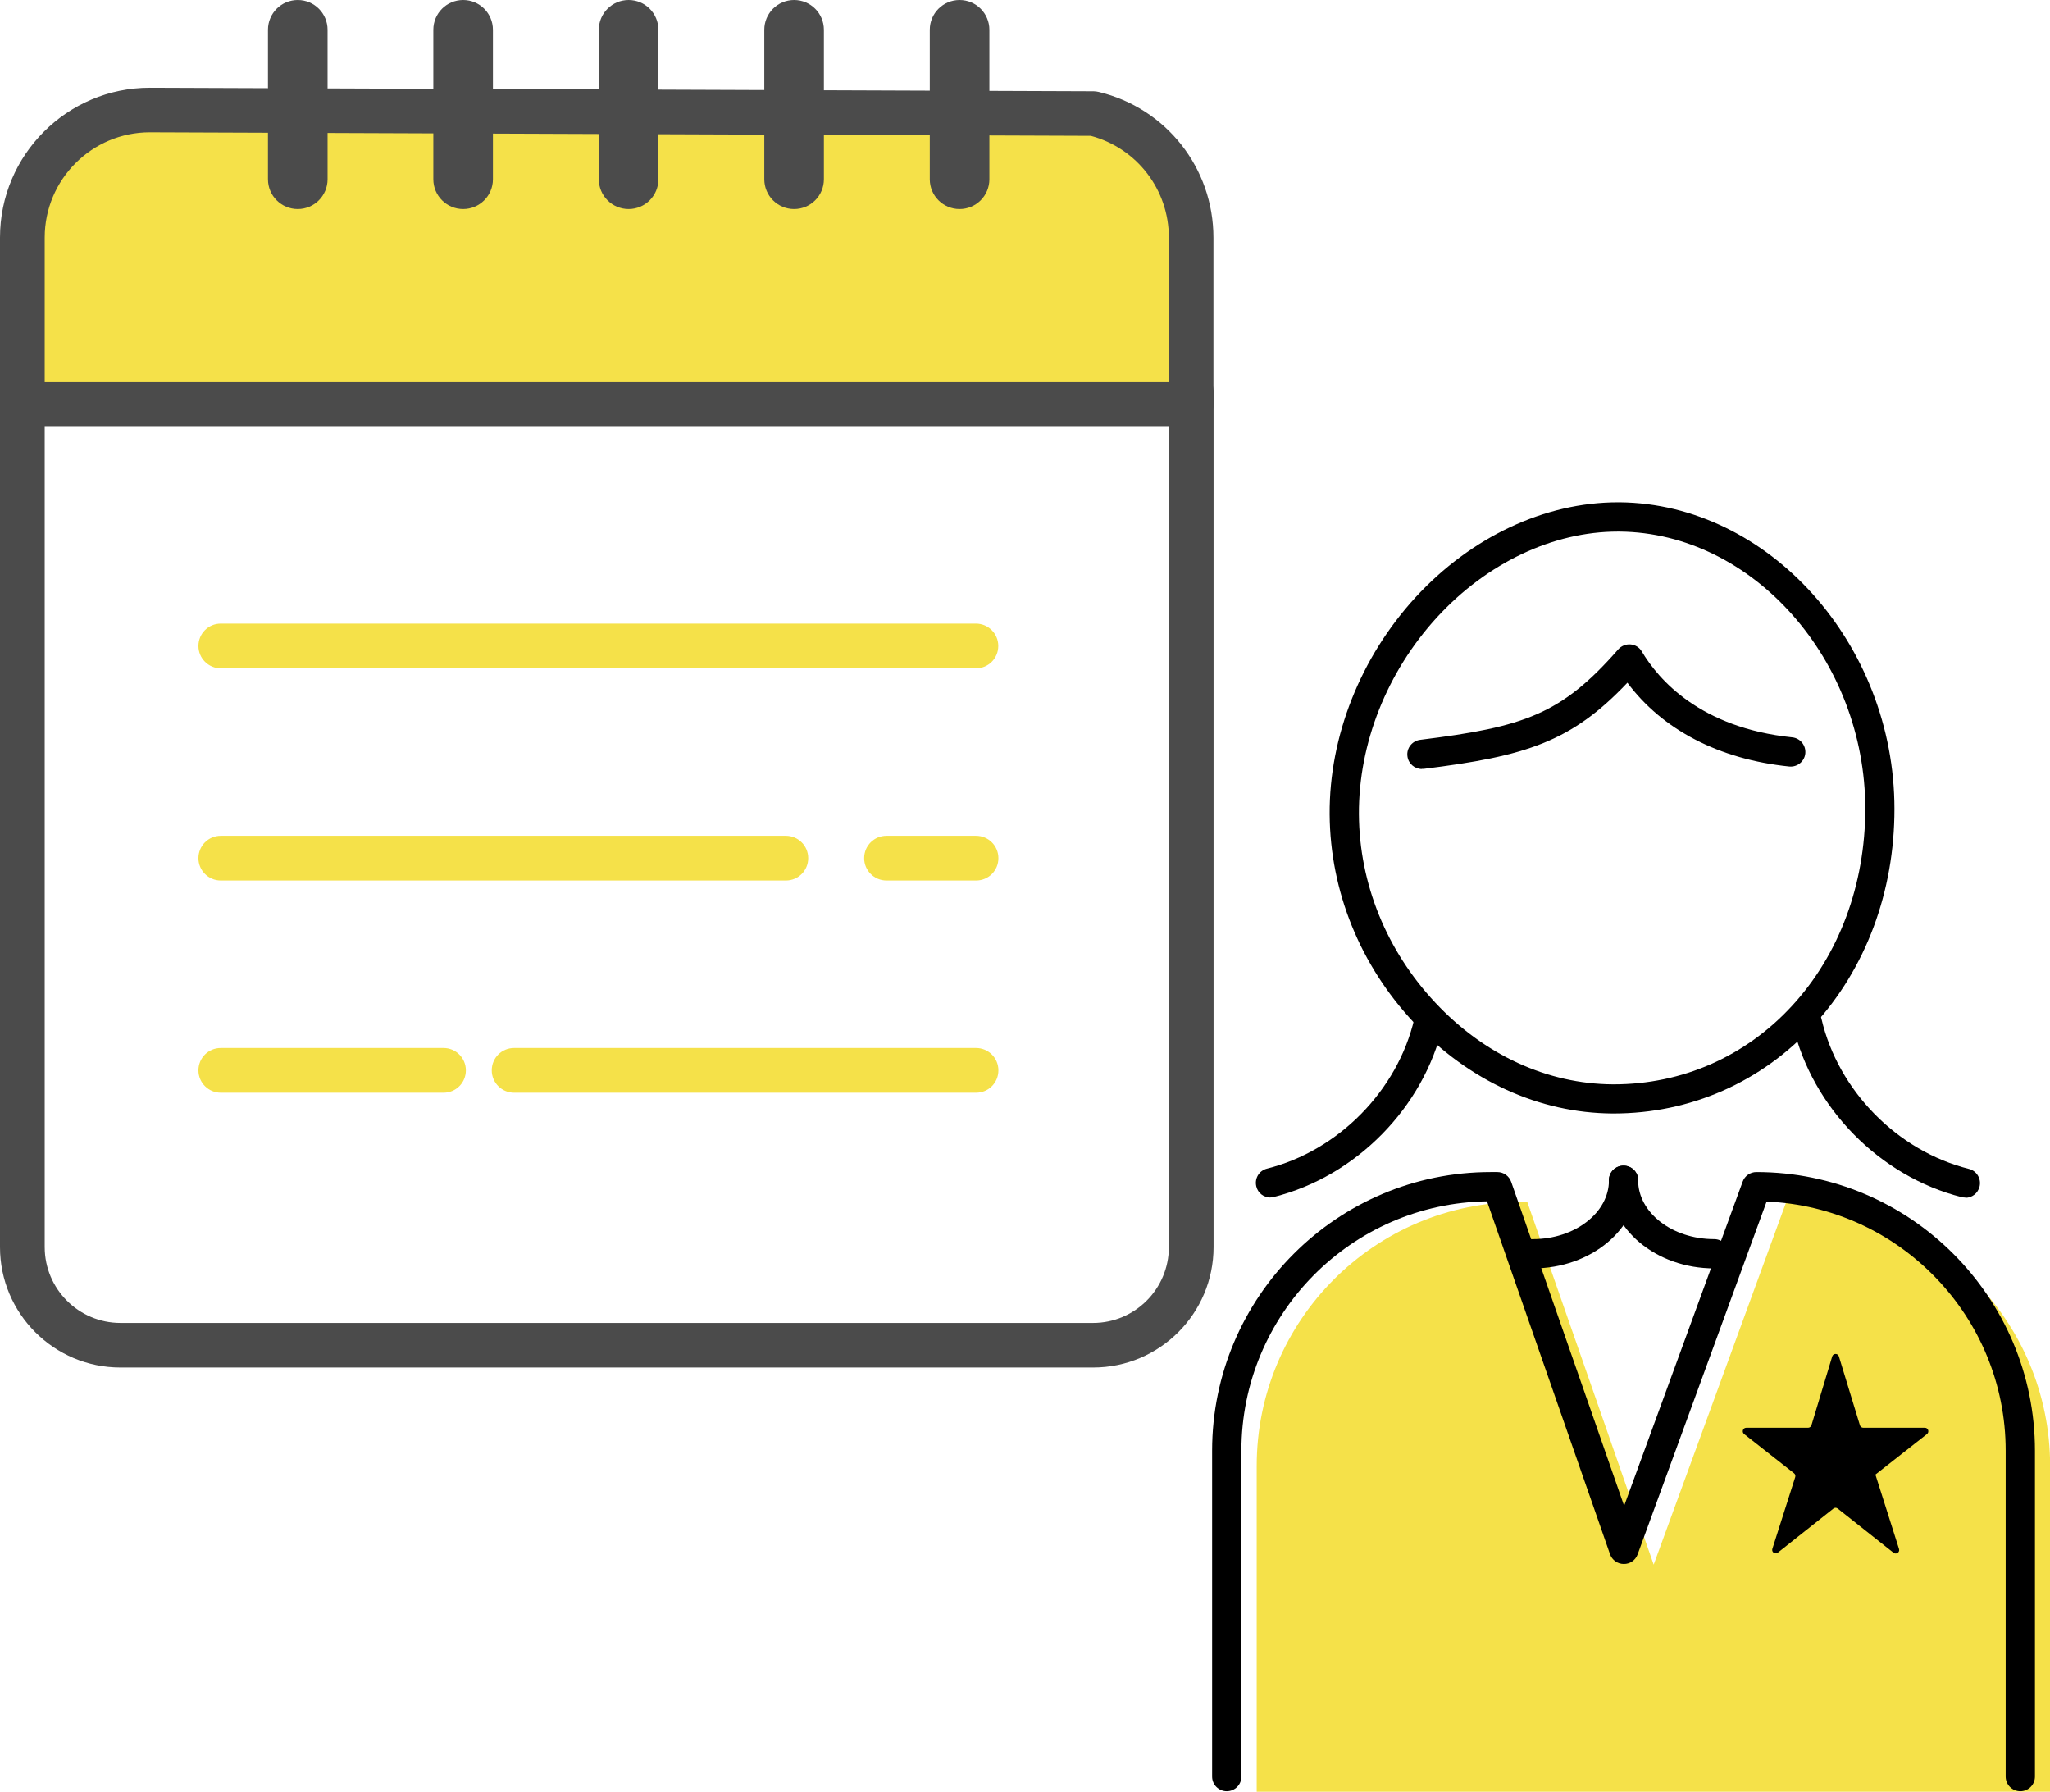 <?xml version="1.0" encoding="UTF-8"?>
<svg id="b" data-name="レイヤー 2" xmlns="http://www.w3.org/2000/svg" width="156.83" height="137.05" viewBox="0 0 156.83 137.05">
  <g id="c" data-name="レイヤー 1">
    <g>
      <g>
        <path d="M83.62,104.6H9.21c-5.08,0-9.21-4.13-9.21-9.21V29.97c0-.94,.76-1.71,1.71-1.71s1.71,.76,1.71,1.71V95.39c0,3.2,2.6,5.8,5.8,5.8H83.62c3.2,0,5.8-2.6,5.8-5.8V29.97c0-.94,.76-1.71,1.71-1.71s1.71,.76,1.71,1.71V95.39c0,5.08-4.13,9.21-9.21,9.21Z" style="fill: #4b4b4b;"/>
        <g>
          <path d="M83.66,8.68c4.28,1.03,7.47,4.89,7.47,9.49v12.77H1.71v-12.77c0-5.39,4.37-9.76,9.76-9.76l72.2,.27Z" style="fill: #f5e149;"/>
          <path d="M91.13,32.65H1.71c-.94,0-1.71-.76-1.71-1.71v-12.77C0,11.85,5.14,6.71,11.46,6.71l72.2,.27c.13,0,.26,.02,.39,.05,5.17,1.24,8.78,5.83,8.78,11.15v12.77c0,.94-.76,1.71-1.71,1.71ZM3.42,29.23H89.42v-11.06c0-3.67-2.45-6.84-5.97-7.78l-71.99-.27c-4.43,0-8.04,3.61-8.04,8.05v11.06Z" style="fill: #4b4b4b;"/>
        </g>
        <g>
          <path d="M22.78,15.99h0c-1.26,0-2.28-1.02-2.28-2.28V2.28c0-1.26,1.02-2.28,2.28-2.28h0c1.26,0,2.28,1.02,2.28,2.28V13.71c0,1.26-1.02,2.28-2.28,2.28Z" style="fill: #4b4b4b;"/>
          <path d="M37.71,2.28V13.71c0,1.26-1.02,2.28-2.28,2.28h0c-1.26,0-2.28-1.02-2.28-2.28V2.28c0-1.26,1.02-2.28,2.28-2.28h0c1.26,0,2.28,1.02,2.28,2.28Z" style="fill: #4b4b4b;"/>
          <path d="M50.37,2.28V13.71c0,1.26-1.02,2.28-2.28,2.28h0c-1.26,0-2.28-1.02-2.28-2.28V2.28c0-1.26,1.02-2.28,2.28-2.28h0c1.26,0,2.28,1.02,2.28,2.28Z" style="fill: #4b4b4b;"/>
          <path d="M63.03,2.28V13.71c0,1.26-1.02,2.28-2.28,2.28h0c-1.26,0-2.28-1.02-2.28-2.28V2.28c0-1.26,1.02-2.28,2.28-2.28h0c1.26,0,2.28,1.02,2.28,2.28Z" style="fill: #4b4b4b;"/>
          <path d="M73.41,15.99h0c-1.26,0-2.28-1.02-2.28-2.28V2.28c0-1.26,1.02-2.28,2.28-2.28h0c1.26,0,2.28,1.02,2.28,2.28V13.71c0,1.26-1.02,2.28-2.28,2.28Z" style="fill: #4b4b4b;"/>
        </g>
      </g>
      <path d="M74.67,51.12H16.89c-.94,0-1.71-.76-1.71-1.71s.76-1.71,1.71-1.71h57.77c.94,0,1.71,.76,1.71,1.71s-.76,1.71-1.71,1.71Z" style="fill: #f5e149;"/>
      <path d="M74.67,67.35h-6.85c-.94,0-1.71-.76-1.71-1.71s.76-1.71,1.71-1.71h6.85c.94,0,1.71,.76,1.71,1.71s-.76,1.71-1.71,1.71Z" style="fill: #f5e149;"/>
      <path d="M60.12,67.35H16.89c-.94,0-1.71-.76-1.71-1.71s.76-1.71,1.71-1.71H60.12c.94,0,1.71,.76,1.71,1.71s-.76,1.71-1.71,1.71Z" style="fill: #f5e149;"/>
      <path d="M74.67,83.58H39.33c-.94,0-1.71-.76-1.71-1.71s.76-1.71,1.71-1.71h35.34c.94,0,1.71,.76,1.71,1.71s-.76,1.71-1.71,1.71Z" style="fill: #f5e149;"/>
      <path d="M33.94,83.58H16.89c-.94,0-1.71-.76-1.71-1.71s.76-1.71,1.71-1.71h17.04c.94,0,1.71,.76,1.71,1.71s-.76,1.71-1.71,1.71Z" style="fill: #f5e149;"/>
    </g>
    <g>
      <path d="M123.45,85.17h-.08c-5.62-.03-11.01-2.5-15.19-6.94-4.13-4.4-6.42-10.06-6.46-15.94-.04-5.96,2.36-12.01,6.57-16.6,4.25-4.62,9.89-7.27,15.48-7.27h.15c11.39,.11,21.01,10.85,21.01,23.46,0,6.35-2.2,12.23-6.19,16.56-4,4.34-9.43,6.73-15.3,6.73Zm.32-44.51c-4.96,0-10,2.39-13.83,6.55-3.83,4.17-6.01,9.66-5.98,15.07,.03,5.31,2.11,10.43,5.85,14.42,3.75,4,8.57,6.21,13.57,6.24h.08c5.23,0,10.07-2.13,13.64-6.01,3.6-3.91,5.59-9.26,5.6-15.05,0-11.4-8.6-21.12-18.79-21.22h-.14Z"/>
      <path d="M136.65,91.94h0l-10.14,27.74-9.67-27.74h-.51c-11.15,0-20.19,9.04-20.19,20.19v24.93h60.7v-24.93c0-11.15-9.04-20.19-20.19-20.19Z" style="fill: #f5e149;"/>
      <path d="M154.56,137.01c-.62,0-1.12-.5-1.12-1.12v-24.93c0-10.25-8.14-18.64-18.29-19.05l-9.87,26.99c-.16,.44-.59,.74-1.06,.73-.47,0-.89-.3-1.05-.75l-9.41-26.99c-10.39,.15-18.79,8.65-18.79,19.07v24.93c0,.62-.5,1.12-1.12,1.12s-1.12-.5-1.12-1.12v-24.93c0-11.75,9.56-21.31,21.31-21.31h.51c.48,0,.9,.3,1.06,.75l8.64,24.78,9.07-24.8c.16-.44,.58-.73,1.05-.73,11.75,0,21.31,9.56,21.31,21.31v24.93c0,.62-.5,1.12-1.12,1.12Z"/>
      <path d="M108.78,58.82c-.56,0-1.04-.41-1.11-.98-.08-.61,.36-1.17,.97-1.25,8.02-.99,10.82-1.97,15.16-6.92,.24-.27,.59-.41,.94-.38,.36,.03,.68,.23,.86,.54,1.27,2.14,4.46,5.84,11.51,6.57,.61,.06,1.06,.61,1,1.23-.06,.61-.61,1.06-1.23,1-5.36-.55-9.7-2.81-12.38-6.41-4.28,4.52-7.75,5.62-15.59,6.59-.05,0-.09,0-.14,0Z"/>
      <g>
        <path d="M117.27,97.02c-.62,0-1.12-.5-1.12-1.12s.5-1.12,1.12-1.12c3.21,0,5.82-2.02,5.82-4.5,0-.62,.5-1.12,1.12-1.12s1.12,.5,1.12,1.12c0,3.72-3.61,6.74-8.06,6.74Z"/>
        <path d="M131.14,97.02c-4.44,0-8.06-3.02-8.06-6.74,0-.62,.5-1.12,1.12-1.12s1.12,.5,1.12,1.12c0,2.48,2.61,4.5,5.82,4.5,.62,0,1.12,.5,1.12,1.12s-.5,1.12-1.12,1.12Z"/>
      </g>
      <path d="M143.48,112.81l1.8,5.67c.08,.25-.21,.45-.42,.29l-4.27-3.38c-.1-.08-.23-.08-.33,0l-4.25,3.37c-.21,.16-.5-.04-.42-.29l1.75-5.49c.03-.11,0-.22-.09-.29l-3.82-3c-.2-.16-.09-.48,.16-.48h4.73c.12,0,.22-.08,.26-.19l1.59-5.27c.08-.25,.43-.25,.51,0l1.61,5.27c.03,.11,.14,.19,.26,.19h4.71c.25,0,.36,.32,.16,.48l-3.97,3.12h.02Z"/>
      <path d="M150.35,91.6c-.09,0-.18-.01-.27-.03-6.26-1.57-11.45-6.85-12.91-13.13-.14-.6,.23-1.2,.84-1.34,.6-.14,1.2,.23,1.34,.84,1.28,5.49,5.81,10.1,11.28,11.47,.6,.15,.96,.76,.81,1.36-.13,.51-.58,.85-1.08,.85Z"/>
      <path d="M97.19,91.6c-.5,0-.96-.34-1.08-.85-.15-.6,.21-1.21,.81-1.36,5.47-1.37,10-5.98,11.28-11.47,.14-.6,.74-.98,1.34-.84,.6,.14,.98,.74,.84,1.34-1.46,6.29-6.65,11.56-12.91,13.13-.09,.02-.18,.03-.27,.03Z"/>
    </g>
  </g>
</svg>